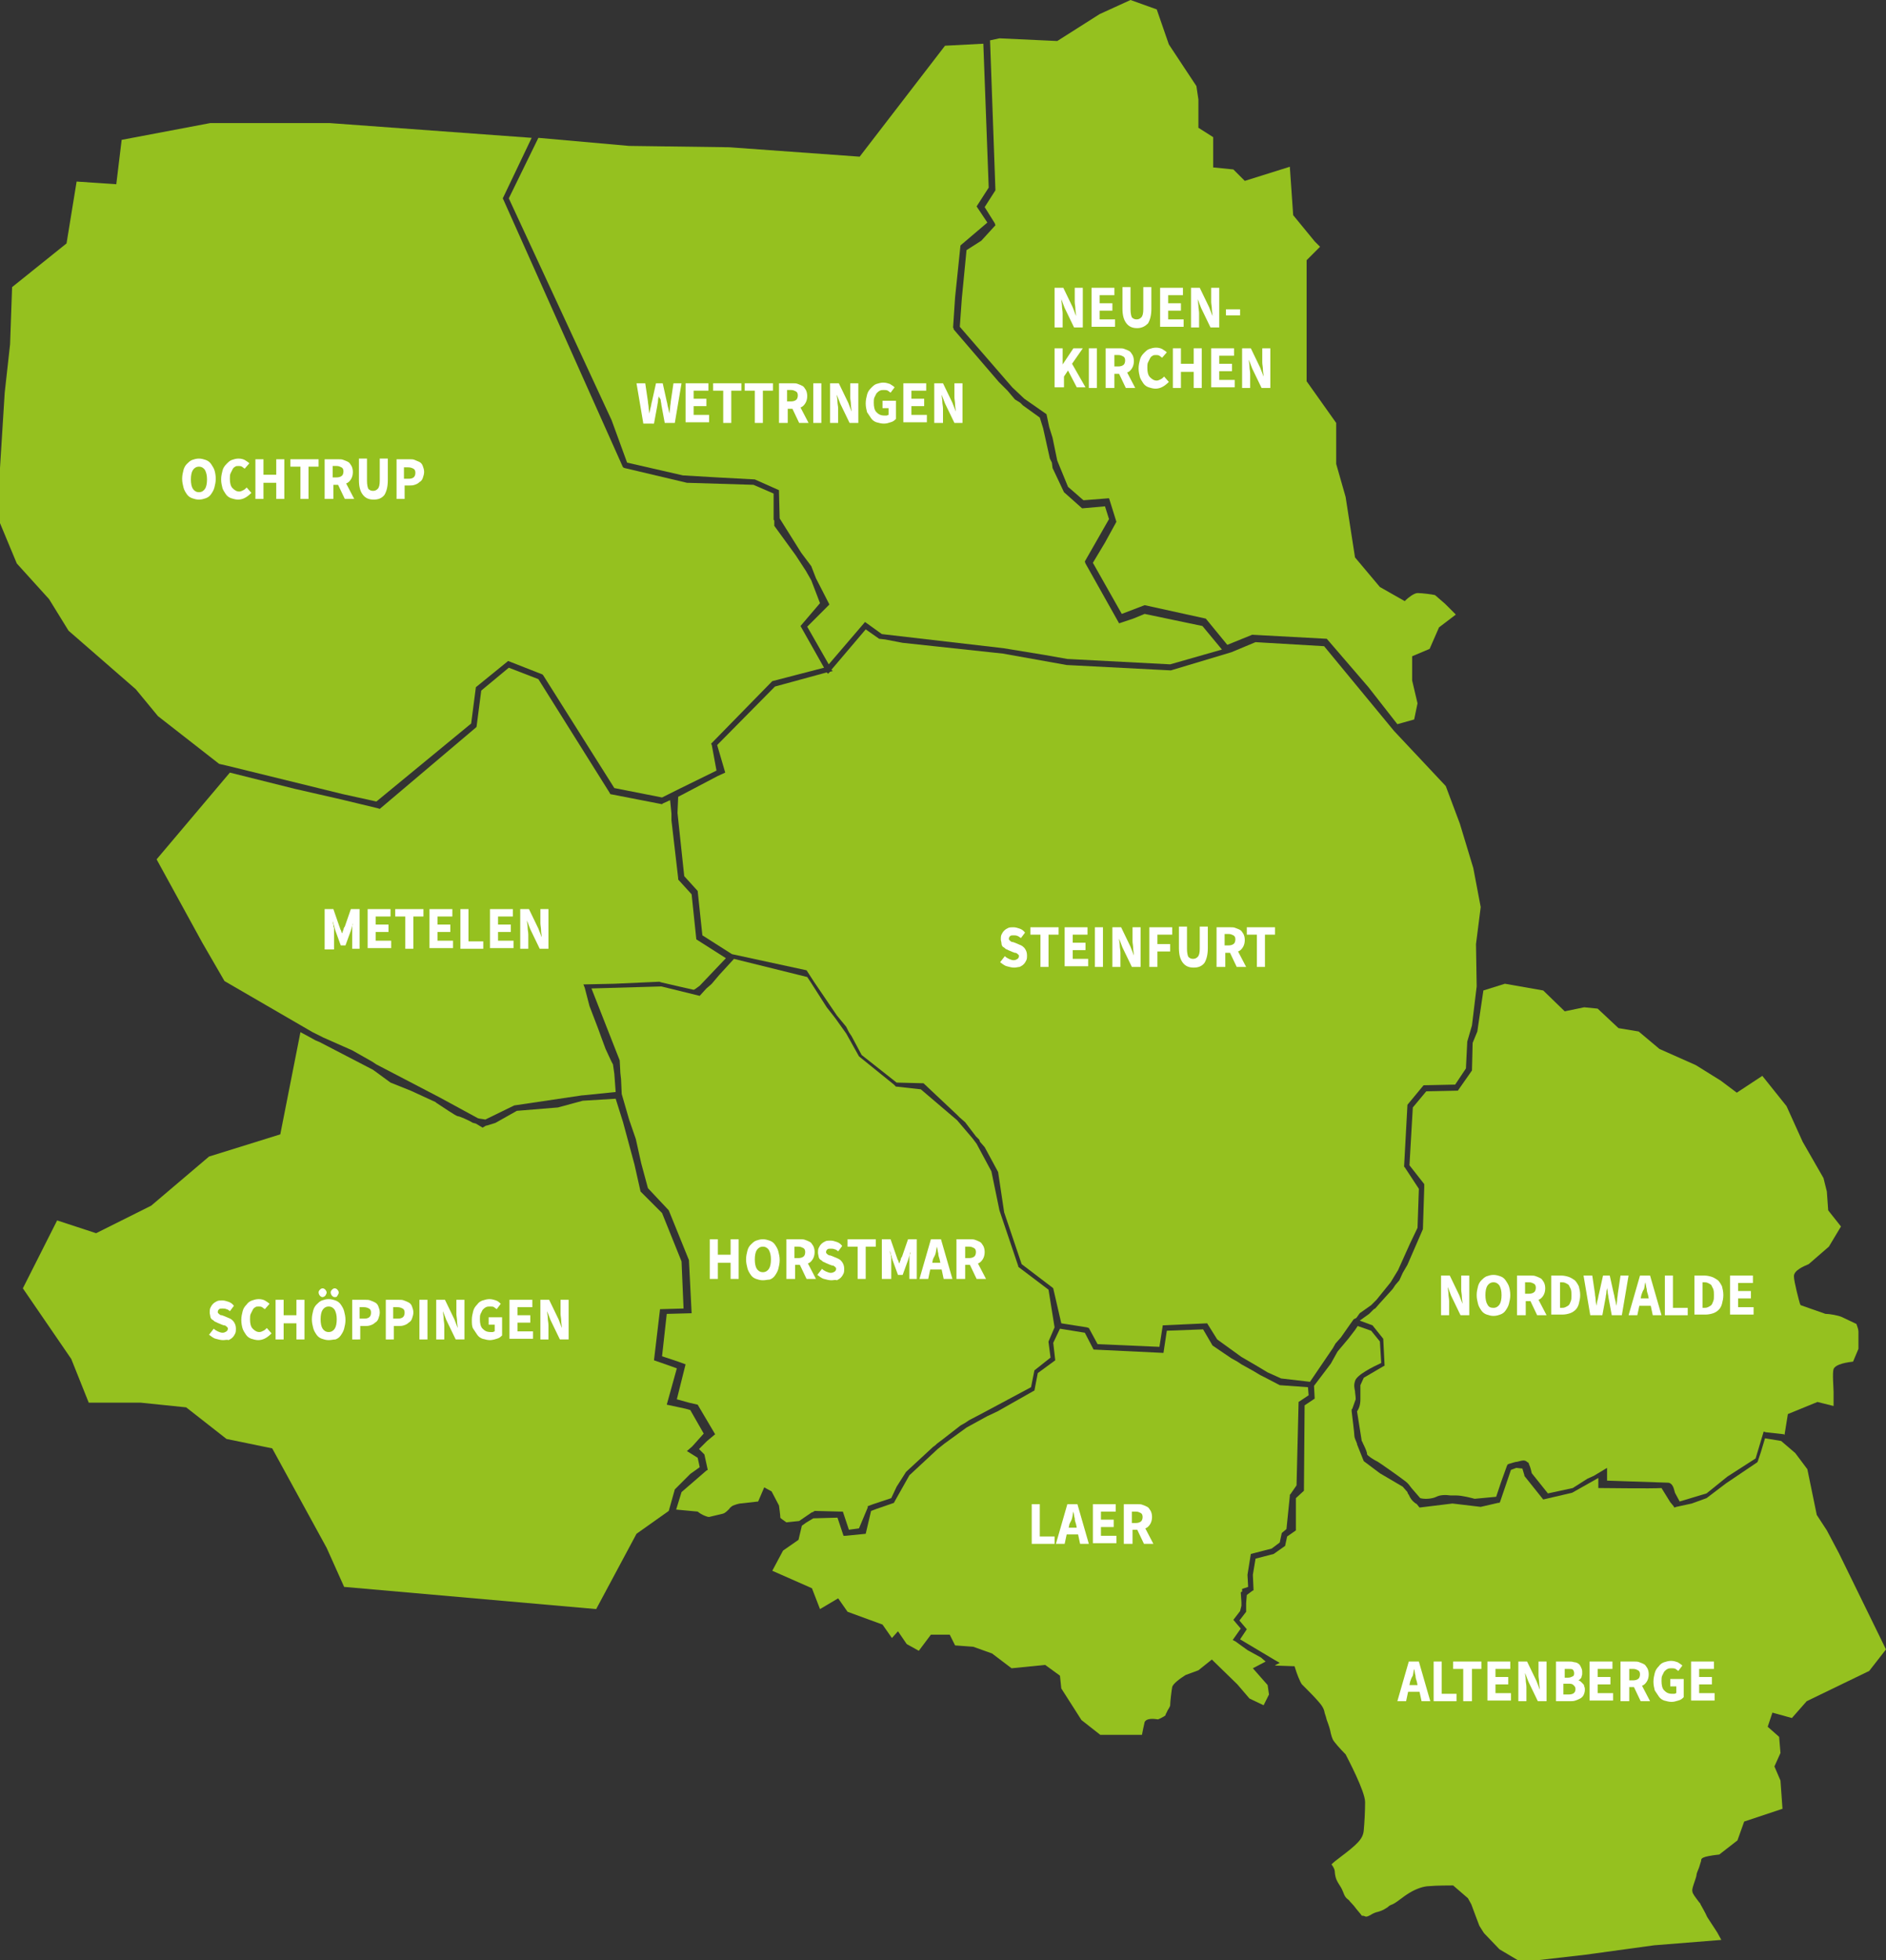 <?xml version="1.0" encoding="utf-8"?>
<!-- Generator: Adobe Illustrator 23.0.1, SVG Export Plug-In . SVG Version: 6.00 Build 0)  -->
<svg version="1.0" xmlns="http://www.w3.org/2000/svg" xmlns:xlink="http://www.w3.org/1999/xlink" x="0px" y="0px"
	 viewBox="0 0 280.6 291.5" style="enable-background:new 0 0 280.6 291.5;" xml:space="preserve">
<rect x="0" y="0" width="280.6" height="291.5" fill="#333333" stroke="none"/>
<style type="text/css">
	.st0{fill:#95C11F;}
	.st1{fill:#FFFFFF;}
</style>
<g id="Ebene_1">
	<g>
		<path class="st0" d="M278.1,248.5l2.5-3.2l-7-14.3l-1.8-3.4l-1.5-2.3l-1.4-6.8l-1.8-2.4l-2.1-1.8l-2.4-0.4l-0.6,2l-0.5,1.5l0,0
			l0,0l-0.1,0.1l-4.6,3.1l-2.9,2.2l-2.2,0.8l-2.3,0.5l-0.3,0.1l-0.1-0.2l-0.5-0.6l-1.3-2.1c-1.7,0.1-7.7,0-9,0l-0.4,0V221l0-1.2
			l-3.9,2.2l-4.3,1l-2.8-3.5l0-0.1l-0.3-1l-0.9-0.1l-0.8,0.3l-1.6,4.7l-0.1,0.2l-0.2,0l-2.6,0.6l-4.2-0.5l-4.9,0.6l-0.4-0.5
			c-0.1-0.1-0.2-0.1-0.3-0.2c-0.4-0.3-0.7-0.7-0.9-1.2c-0.1-0.1-0.2-0.3-0.2-0.4l-0.7-0.8l-3.4-2l-2.4-1.8l-1-2.5l0-0.1
			c-0.2-0.5-0.4-0.9-0.4-1.2c0-0.4-0.3-2.7-0.4-3.6l0-0.1l0,0l0-0.2l0.1-0.1l0.5-1.4c0-0.5-0.1-0.9-0.1-1.2c-0.1-0.5-0.2-0.9,0-1.5
			c0.2-0.9,2.6-2.1,3.9-2.7l-0.2-3.2l-1.3-1.6l-2-0.7l-0.4,0.6l-1,1.3L199,201l-1,1.8l-2.5,3.3l0.1,1.9l-1.5,1l-0.1,12.7l-1.2,1.1
			v4.8l-1.3,0.9l-0.3,1.4l-1.7,1.2l-2.7,0.7l-0.4,2.4l0.1,2.2l0,0l0,0.1l-0.2,0.1l-0.8,0.6l-0.1,1.2l0,1.3l-1,1.3l1.1,1.3l-1,1.5
			l5.2,3.1l0.7,0.4l-0.6,0.3l-0.1,0.1l2.9,0.1l0.1,0.3c0.2,0.7,0.7,2,1,2.4c0.2,0.2,0.4,0.4,0.7,0.7c0.5,0.5,1.2,1.2,1.8,1.9
			c0.7,0.8,0.8,1.2,0.9,1.7c0.1,0.3,0.2,0.6,0.3,1c0.3,0.8,0.5,1.4,0.6,2c0.1,0.4,0.2,0.7,0.3,0.9c0.2,0.4,1.2,1.5,1.8,2.1l0.1,0.1
			c0.3,0.6,2.9,5.5,2.9,7.1c0,1.5-0.1,3.1-0.2,4.2c-0.1,1.3-1,2.1-3.5,4c-0.4,0.3-1.2,0.9-1.3,1.1c0,0,0,0,0.1,0.1
			c0.1,0.2,0.4,0.5,0.4,1.1c0.1,0.9,0.3,1.2,0.6,1.7c0.2,0.3,0.4,0.6,0.6,1.1c0.3,0.8,0.4,0.9,0.9,1.3c0.2,0.3,0.6,0.6,1.1,1.3
			c0.4,0.5,0.7,0.8,0.8,1c0.1,0,0.3,0,0.5,0.1c0.2,0.1,0.4,0,0.8-0.2c0.3-0.2,0.7-0.4,1.2-0.5c0.7-0.2,1.1-0.5,1.4-0.7
			c0.2-0.2,0.4-0.3,0.7-0.4c0.4-0.2,0.8-0.5,1.2-0.8c0.4-0.3,0.8-0.6,1.3-0.9c1-0.6,2.1-1,3-1c0.9-0.1,3.2-0.1,3.3-0.1h0.2l2.2,1.9
			l0.5,0.9c0.3,0.8,1,2.7,1.2,3.2c0.3,0.5,0.7,1.1,0.7,1.1l2.3,2.4l3.2,1.9l9.6-1.1l10.2-1.4l10-0.8l-0.6-1.1l-1.5-2.3
			c-0.3-0.7-0.9-1.7-1-1.9c0-0.1-0.1-0.2-0.2-0.3c-0.6-0.8-1-1.3-1-1.6c-0.1-0.3,0.1-0.8,0.4-1.7c0.1-0.3,0.2-0.6,0.2-0.7
			c0-0.2,0.1-0.5,0.4-1.2c0.1-0.4,0.3-0.9,0.3-1c0-0.3,0-0.6,2.7-0.9l2.7-2.1l1-2.8l5.7-1.9l-0.3-4.2l-0.9-2.1l0.9-2l-0.2-2.4
			l-1.7-1.5l0.7-2.1l2.9,0.8l2.2-2.5L278.1,248.5z"/>
		<path class="st0" d="M99.5,224.7l0.9-3.2l0,0l0,0l0.1-0.1l2.2-2.2l1.4-1l-0.1-0.5l-0.2-0.9l-1.6-1l0.8-0.7l1.7-1.9l-2-3.5
			l-0.7-0.2l-2.8-0.6l1.5-5.4l-1.1-0.4l-2.3-0.8l0.9-7.6l3.5-0.1l-0.3-7l-2.9-7.2l-3.2-3.2l-0.9-4l-1.7-6.3l-1.1-3.5l-4.9,0.3l0,0
			l-3.7,1l-6.1,0.5l-1.6,0.9l-1.6,0.9l-1.3,0.4l-0.1,0c0,0,0,0,0,0l-0.5,0.3l-1-0.6c-0.3-0.1-0.5-0.1-0.6-0.2
			c-0.3-0.2-1.8-0.9-2.1-0.9c-0.4-0.1-2.1-1.3-3.2-2l-0.1-0.1l-3.7-1.7l-3-1.2l-2.6-1.9l-7.9-4.1l-0.7-0.3l-0.9-0.5l-1.3-0.7
			l-3,15.2L31.1,172l-8.6,7.3l-8.2,4.1l-5.8-1.9l-5.1,10.1l7.2,10.5l2.6,6.5h7.7l6.8,0.7l6,4.7l6.8,1.4l8.1,14.8l2.6,5.8l37.5,3.3
			l6-11.2L99.5,224.7z"/>
		<polygon class="st0" points="91,62.5 93.3,68.8 101.6,70.7 106.7,71 112.3,71.3 115.9,72.9 115.9,73.2 116,77.1 119.2,82.2 
			120.7,84.2 121.4,86 123.4,89.9 120.1,93.2 123.3,98.8 128.7,92.5 131.2,94.3 149.3,96.4 155.4,97.4 158.8,98 174.1,98.8 
			181.8,96.6 178.9,93.1 174.6,92.2 170.3,91.3 168.6,92 166.5,92.7 161.5,83.8 161.5,83.8 161.4,83.5 165,77.2 164.4,75.3 
			161,75.6 158.3,73.2 156.6,69.6 156.5,68.8 156.2,68.2 155.2,63.7 154.7,62.1 152.2,60.3 151.8,59.9 151,59.4 149.9,58.1 
			148.6,56.8 141.9,49 141.9,48.9 141.8,48.7 142.1,44.2 142.9,36.5 146.9,33.1 145.5,31 145.5,31 145.3,30.7 147.1,27.9 146.3,6.5 
			140.6,6.8 127.9,23.3 108.5,21.9 93.6,21.7 80.1,20.5 75.7,29.5 		"/>
		<path class="st0" d="M187.6,246.5l-2-1.1l-1.8-1.3l-0.4-0.2l0,0l0,0l1.2-1.7l-1.1-1.3l1-1.3l0.2-0.8l0-0.5l-0.1-1.5l0.2-0.1l0-0.4
			l0.9-0.3l-0.1-1.8l0.5-3.1l3.1-0.8l1.2-0.9l0.3-1.4l0,0l0,0l0.1-0.1l0.6-0.5l0.5-4.9v-0.2l0.1-0.1l0.9-1.3l0.3-12.2l0-0.2l1.5-1
			l-0.1-1.2l-4.2-0.3l-2.3-1.2l-0.6-0.3l-1-0.6l-1.8-1l-0.6-0.4l-0.9-0.5l-2.8-1.9l-1.4-2.4l-5.4,0.2l-0.5,3.3l-10.4-0.5l-1.3-2.5
			l-3.7-0.6l-1,2.1l0.3,2.6l-2.6,1.9l-0.5,2.6l-0.2,0.1l-5.3,3l-1.5,0.7l-3.1,1.7l-3.3,2.4l-1,0.8l-4.2,3.9l-2.2,3.9l-0.1,0.2
			l-2.6,0.9l-0.8,0.3l-0.8,3.4l-3,0.3l-0.3,0l0,0h0l-0.4-1.2l-0.5-1.5l-3.6,0.1l-1,0.6l-0.7,0.5l-0.5,2.1l-2.3,1.6l-1.6,3l5.9,2.6
			l1.2,3.1l2.7-1.6l1.4,2l5.2,1.9l1.4,2l0.9-1l1.3,1.9l1.8,1l1.8-2.4h2.8l0.8,1.6l2.7,0.2l2.8,1l2.9,2.2l5-0.5l2.2,1.6l0.2,1.9
			l3,4.7l2.8,2.2h6.2c0.1-0.5,0.3-1.5,0.4-1.9c0.3-0.6,1.3-0.5,2-0.4c0.5-0.2,1-0.5,1.1-0.6c0-0.2,0.2-0.4,0.3-0.7
			c0.1-0.2,0.4-0.6,0.4-0.8c0-0.5,0.2-2.2,0.3-2.7c0.1-0.5,1.2-1.3,2-1.8l1.9-0.7l2-1.6l3.8,3.7l1.8,2.1l2.1,1l0.8-1.6l-0.2-1.4
			l-2.2-2.5l1.9-1L187.6,246.5z"/>
		<path class="st0" d="M148,33.2L148,33.2l0.1,0.3l-2.1,2.3l-2.2,1.4l-0.7,7.2l-0.3,4.2l7.8,9l1.8,1.7l3.3,2.3l0.4,1.9l0.5,1.6
			l0.7,3.4l1.6,3.9l2.3,2l3.8-0.3l0.1,0.3l0,0l1,3.2l-1.7,3.1l-1.8,3l4.3,7.6l3.4-1.3l9.1,2l3.2,3.9l3.7-1.5l11.1,0.6l6.2,7.2
			l4.3,5.5l2.5-0.7l0.5-2.4l-0.8-3.4l0-3.6l2.6-1.1l1.4-3.2l2.5-1.9l-1.6-1.6l-1.5-1.3c-0.4-0.1-1.9-0.3-2.6-0.3
			c-0.5,0-1.4,0.7-1.7,1l-0.2,0.2l-3.7-2.1l-3.7-4.4l-1.4-9l-1.4-4.9v-6.1l-4.4-6.2V38.7l2-2l-0.8-0.8l-3.2-3.9l-0.5-7.2l-6.7,2.1
			l-1.7-1.7l-3-0.3v-4.5l-2.2-1.4v-4.2l-0.3-2l-4.1-6.2l-1.8-5.2L168.2,0l-4.6,2.1l-6.3,4l-8.6-0.4l-1.4,0.3l0.8,22.3l-1.6,2.5
			L148,33.2z"/>
		<path class="st0" d="M219.9,152.7L219.9,152.7l-0.1,0.7l-0.7,1.7l-0.1,4.1l-2.1,3l-4.7,0.1l-2,2.4l-0.5,8.6l2.2,2.8l0,0.5l0,0
			l-0.2,6.2l-2.3,5.3l-0.7,1.2l-0.5,1.1l-0.6,0.7l-0.4,0.6l-1.9,2.1l-0.7,0.8l-0.2,0.1l-0.7,0.7l-1.4,1l1.9,0.7l1.6,2l0.2,4
			l-0.2,0.1l-2.9,1.7l-0.5,1.1l0,1.6c0,0.1,0,0.3,0,0.5c0,1-0.3,1.5-0.5,1.8l0.7,4.4c0.1,0.1,0.1,0.2,0.2,0.4
			c0.4,0.8,0.6,1.3,0.6,1.6c0.1,0.2,0.8,0.7,1.6,1.1c0.2,0.1,3.2,2.2,4.1,2.9c0.4,0.3,0.6,0.6,0.9,1l1.3,1.5
			c0.7,0.2,1.8,0.1,2.4-0.2c0.6-0.3,1.4-0.3,2.1-0.2c0.3,0,0.5,0,0.8,0c1,0,2.4,0.4,2.8,0.5l3.2-0.3l0.7-2.1l0.9-2.5l0.1-0.2
			l0.2-0.1c0.1,0,0.6-0.2,1.1-0.3l0.1,0l0,0c0.4-0.1,0.7-0.2,1-0.2c0.2,0,0.4,0.1,0.6,0.3l0.1,0l0.1,0.3c0.2,0.4,0.3,0.9,0.4,1.3
			l2.4,3l3.7-0.8l2.2-1.4l0.9-0.4l2-1.2l0,0.3v1.6l8.9,0.3c0.2,0,0.3,0,0.5,0.1c0.5,0.3,0.6,1.1,0.7,1.4l0.7,1.3l4-1.2l3.1-2.5
			l4.2-2.7l1.2-4l0.3,0.1l2.7,0.3l0.1,0.1l0.5-3.1l4.4-1.8l2.4,0.6V207c0-0.6-0.2-2.8,0-3.4c0.2-0.5,1.1-0.9,2.9-1.1l0.8-1.9v-2.6
			c0-0.3-0.2-0.8-0.3-1.1l-2.1-1c-0.6-0.3-2-0.5-2.4-0.5l-0.1,0l-3.7-1.3l-0.1-0.2c-0.1-0.3-0.9-3.3-0.9-4.1c0-0.9,1.5-1.5,2.2-1.8
			l3-2.6l1.8-3l-1.9-2.4l-0.2-2.8l-0.5-2l-3.1-5.4l-2.4-5.3l-3.6-4.5l-3.8,2.5l-2.4-1.8l-3.7-2.3l-5.4-2.4l-3.1-2.6l-3-0.5l-3.1-2.9
			l-2-0.2l-2.9,0.6l-3.2-3.1l-5.7-1l-3.2,1L219.9,152.7z"/>
		<polygon class="st0" points="31.3,18.3 18.1,20.8 17.3,27.4 11.4,27 9.9,36.2 1.8,42.7 1.5,51.2 0.7,58.4 0,69.6 0,77.8 2.5,83.8 
			7.3,89.1 10.2,93.8 20.2,102.5 23.5,106.5 32.6,113.6 33.9,113.9 51,118.1 56,119.2 70.1,107.6 70.8,102.2 75.6,98.3 80.7,100.3 
			80.8,100.4 91.4,117.2 98.5,118.6 100.9,117.4 100.9,117.4 106.4,114.7 106.6,114.6 105.9,110.8 105.8,110.6 114.9,101.3 
			122.6,99.3 119.1,93.1 122,89.7 120.7,86.3 119.9,84.9 118.4,82.6 115.2,78.2 115.2,77.4 115.1,77.3 115.1,73.4 112.1,72.1 
			102.2,71.8 92.9,69.6 92.7,69.5 92.6,69.3 74.9,29.7 74.8,29.5 74.9,29.3 79.1,20.5 49,18.3 		"/>
		<path class="st0" d="M105.5,225.6c0.4-0.1,1.3-0.3,2.1-0.5c0.3-0.1,0.6-0.4,0.9-0.7c0.1-0.2,0.3-0.3,0.4-0.4
			c0.3-0.2,1.1-0.4,1.2-0.4l2.7-0.3l0.9-2.1l1.1,0.6l1.1,2.1c0,0.1,0.2,1.4,0.2,1.8c0,0.1,0.5,0.4,0.9,0.7l1.9-0.2l1.9-1.3l0.1,0
			l0.3-0.2l3.9,0.1l0.3,0l0.5,1.5l0.4,1.2l1.5-0.2l1.3-3.1l0-0.2l0,0l0,0l0.8-0.3l2.7-0.9l0.8-1.7l1.4-2.2l0,0l4-3.7l0.4-0.3
			l0.2-0.2l0.8-0.6l2.7-2.1l0.7-0.4l0.6-0.4l2.1-1.1l7.1-3.8l0.5-2.5l2.4-1.9l-0.3-2.3l0-0.1l0.9-2.1l-0.9-5.6l-4.5-3.4l0-0.1
			l-2.6-7.7l-0.1-0.3l-0.1-0.3l-1.2-5.8l-2.2-4.1l-0.6-0.8l-2.3-2.7l-5.4-4.6l-3.6-0.4l-0.1,0l0,0l0,0l-0.3-0.3l-5.2-4.2l-1.9-3.4
			l-1.5-2.1l-0.3-0.4l-1.1-1.4l-2.3-3.6l-0.6-0.9l-10.9-2.7l-2.2,2.4l-1.1,1.3c-0.3,0.3-0.6,0.5-0.8,0.7l-1,1.1l-5.7-1.4L88,147
			l4.2,10.7l0.1,1.9l0.1,0.9l0.1,2.2l1.1,3.8l1,2.9l0.8,3.6l1,3.7l3.1,3.3l3,7.4l0.4,7.9l-3.7,0.1l-0.7,6.3l2.4,0.8l1.1,0.4v0l0,0
			l-0.1,0.4l-1.2,4.8l1.8,0.5l1.3,0.3l2.6,4.4l-1.2,1l-1.2,1.2l0,0l0.7,0.7l0.1,0.1l0.5,2.3l-0.2,0.1l-3.7,3.2l-0.8,2.6l3.2,0.3
			C104.4,225.3,105.2,225.6,105.5,225.6z"/>
		<polygon class="st0" points="217.2,122.5 215.1,116.9 207.4,108.7 197,96.1 186.8,95.5 183.2,97 183.2,97 174.2,99.7 174.2,99.7 
			158.7,98.9 149.2,97.2 149.2,97.2 134.3,95.6 131.7,95.1 130.8,95 130.8,95 130.8,95 128.8,93.6 123.7,99.6 123.9,99.8 
			123.5,99.9 123.5,99.9 123.2,100.2 123,100 115.3,102.1 106.7,110.8 107.9,114.9 106.8,115.4 100.9,118.5 100.8,120.9 
			101.8,130.3 103.8,132.5 104.5,139.1 108.9,141.9 120,144.3 121.1,146 124.5,151 125.9,152.7 126.3,153.5 126.7,154.1 
			128.2,156.9 133.4,161 137.4,161.1 142.4,165.8 142.8,166.2 143.6,166.9 145.2,169 145.7,169.5 145.8,169.8 146.5,170.6 
			148.5,174.3 149.4,180.3 152,188 156.6,191.5 156.7,191.6 157.9,196.8 161.7,197.4 162,197.5 163.3,199.9 172.5,200.3 173,197.1 
			179.6,196.8 179.6,196.8 179.6,196.8 181.1,199.2 184.7,201.8 187.1,203.2 188.6,204.1 190.6,205 194.9,205.5 198.3,200.5 
			198.7,199.8 199.5,198.9 200.9,196.9 201.4,196.2 201.8,196 202.3,195.3 204,194.1 204.8,193.3 206.9,190.7 208,188.9 
			209.8,184.9 210.9,182.6 211.1,176.8 209,173.6 208.9,173.5 209.4,164.3 211.8,161.4 216.5,161.3 218.1,158.9 218.3,154.9 
			219,152.5 219.7,146.7 219.6,140.4 220.3,134.9 219.2,129.1 		"/>
		<path class="st0" d="M98.1,146l0.3,0.1c1.2,0.3,4.4,1,4.8,1.1c0.1,0,0.5-0.3,0.9-0.6l3.9-4.1l-4.4-2.8l-0.7-6.7l-2-2.2l0-0.2
			l-1-8.6l0-1l-0.2-2l-1.1,0.5l-0.1,0.1l-7.7-1.5l-0.1-0.2l-10.6-16.9l-4.4-1.7l-4.1,3.4l-0.7,5.4l0,0l0,0l-0.1,0.1l0,0l-14.3,12.1
			l-0.3-0.1l-5.4-1.3l-7-1.6l-9.6-2.4l-10.9,12.9l6.8,12.4l3.3,5.7l13.1,7.6l1.6,0.8l4.3,1.9l3,1.7l0.6,0.4l9.4,4.9l5.7,3.1
			c0.3,0.1,0.7,0.1,1.1,0.2l4.3-2.1l10.1-1.5l0.1,0l4.9-0.5l-0.2-2.7l-0.2-1.4c-0.2-0.3-0.9-1.9-1.1-2.3c-0.2-0.5-1.1-3-1.1-3
			l-1.3-3.4l-0.7-2.7l-0.2-0.5l0.1,0l0,0l4.5-0.1L98.1,146z"/>
	</g>
</g>
<g id="Pics">
</g>
<g id="Orte">
	<g>
		<path class="st1" d="M29.6,74.3c-0.4,0-0.7-0.1-1-0.2s-0.6-0.3-0.8-0.6s-0.4-0.6-0.5-1s-0.2-0.8-0.2-1.3s0.1-0.9,0.2-1.3
			c0.1-0.4,0.3-0.7,0.5-0.9s0.5-0.5,0.8-0.6c0.3-0.1,0.6-0.2,1-0.2c0.4,0,0.7,0.1,1,0.2c0.3,0.1,0.6,0.3,0.8,0.6
			c0.2,0.3,0.4,0.6,0.5,0.9s0.2,0.8,0.2,1.3c0,0.5-0.1,0.9-0.2,1.3s-0.3,0.7-0.5,1s-0.5,0.5-0.8,0.6S30,74.3,29.6,74.3z M29.6,73.2
			c0.4,0,0.7-0.2,0.9-0.5c0.2-0.3,0.3-0.8,0.3-1.4c0-0.6-0.1-1-0.3-1.4c-0.2-0.3-0.5-0.5-0.9-0.5c-0.4,0-0.7,0.2-0.9,0.5
			c-0.2,0.3-0.3,0.8-0.3,1.4c0,0.6,0.1,1.1,0.3,1.4C28.9,73,29.2,73.2,29.6,73.2z"/>
		<path class="st1" d="M35.4,74.3c-0.3,0-0.7-0.1-1-0.2c-0.3-0.1-0.6-0.3-0.8-0.6c-0.2-0.3-0.4-0.6-0.5-0.9
			c-0.1-0.4-0.2-0.8-0.2-1.3c0-0.5,0.1-0.9,0.2-1.3c0.1-0.4,0.3-0.7,0.6-1s0.5-0.5,0.8-0.6c0.3-0.1,0.6-0.2,1-0.2
			c0.4,0,0.7,0.1,0.9,0.2c0.3,0.2,0.5,0.3,0.7,0.5l-0.7,0.8c-0.1-0.1-0.3-0.2-0.4-0.3c-0.2-0.1-0.3-0.1-0.5-0.1
			c-0.2,0-0.4,0-0.5,0.1c-0.2,0.1-0.3,0.2-0.4,0.4s-0.2,0.4-0.3,0.6c-0.1,0.2-0.1,0.5-0.1,0.8c0,0.6,0.1,1.1,0.4,1.4s0.6,0.5,1,0.5
			c0.2,0,0.4-0.1,0.6-0.2s0.3-0.2,0.5-0.4l0.7,0.8C36.7,74,36.1,74.3,35.4,74.3z"/>
		<path class="st1" d="M38,74.2v-5.9h1.2v2.3h1.9v-2.3h1.2v5.9h-1.2v-2.4h-1.9v2.4H38z"/>
		<path class="st1" d="M44.7,74.2v-4.8h-1.5v-1.1h4.2v1.1h-1.5v4.8H44.7z"/>
		<path class="st1" d="M48.3,74.2v-5.9h2c0.3,0,0.6,0,0.8,0.1c0.3,0.1,0.5,0.2,0.7,0.3c0.2,0.1,0.3,0.3,0.5,0.6
			c0.1,0.2,0.2,0.5,0.2,0.9c0,0.4-0.1,0.8-0.3,1.1c-0.2,0.3-0.4,0.5-0.7,0.6l1.2,2.3h-1.4l-1-2.1h-0.7v2.1H48.3z M49.5,71h0.6
			c0.3,0,0.6-0.1,0.7-0.2c0.2-0.1,0.3-0.4,0.3-0.7s-0.1-0.5-0.3-0.6c-0.2-0.1-0.4-0.2-0.7-0.2h-0.6V71z"/>
		<path class="st1" d="M55.6,74.3c-0.7,0-1.2-0.2-1.6-0.7c-0.4-0.5-0.6-1.2-0.6-2.2v-3.2h1.2v3.3c0,0.6,0.1,1,0.2,1.2
			c0.2,0.2,0.4,0.3,0.7,0.3c0.3,0,0.5-0.1,0.7-0.3c0.2-0.2,0.3-0.6,0.3-1.2v-3.3h1.2v3.2c0,1-0.2,1.7-0.5,2.2
			C56.8,74.1,56.3,74.3,55.6,74.3z"/>
		<path class="st1" d="M59,74.2v-5.9h1.9c0.3,0,0.6,0,0.8,0.1s0.5,0.2,0.7,0.3c0.2,0.1,0.4,0.3,0.5,0.6s0.2,0.5,0.2,0.9
			c0,0.3-0.1,0.6-0.2,0.9s-0.3,0.5-0.5,0.6c-0.2,0.2-0.4,0.3-0.7,0.4s-0.5,0.1-0.8,0.1h-0.7v2H59z M60.2,71.2h0.6c0.7,0,1-0.3,1-0.9
			c0-0.3-0.1-0.5-0.3-0.6c-0.2-0.1-0.4-0.2-0.8-0.2h-0.6V71.2z"/>
	</g>
	<g>
		<path class="st1" d="M95.7,62.9l-1-5.9h1.3l0.4,2.7c0,0.3,0.1,0.6,0.1,0.9c0,0.3,0.1,0.6,0.1,0.9h0c0.1-0.3,0.1-0.6,0.2-0.9
			c0.1-0.3,0.1-0.6,0.2-0.9l0.6-2.7h1l0.6,2.7c0.1,0.3,0.1,0.6,0.2,0.9c0.1,0.3,0.1,0.6,0.2,0.9h0c0-0.3,0.1-0.6,0.1-0.9
			c0-0.3,0.1-0.6,0.1-0.9l0.4-2.7h1.2l-1,5.9h-1.5l-0.5-2.7c0-0.2-0.1-0.5-0.1-0.7S98,59.1,98,58.9h0c0,0.2-0.1,0.4-0.1,0.7
			s-0.1,0.5-0.1,0.7l-0.5,2.7H95.7z"/>
		<path class="st1" d="M102,62.9V57h3.4v1.1h-2.2v1.2h1.9v1.1h-1.9v1.3h2.3v1.1H102z"/>
		<path class="st1" d="M107.6,62.9v-4.8h-1.5V57h4.2v1.1h-1.5v4.8H107.6z"/>
		<path class="st1" d="M112.3,62.9v-4.8h-1.5V57h4.2v1.1h-1.5v4.8H112.3z"/>
		<path class="st1" d="M115.9,62.9V57h2c0.3,0,0.6,0,0.8,0.1c0.3,0.1,0.5,0.2,0.7,0.3c0.2,0.1,0.3,0.3,0.5,0.6
			c0.1,0.2,0.2,0.5,0.2,0.9c0,0.4-0.1,0.8-0.3,1.1c-0.2,0.3-0.4,0.5-0.7,0.6l1.2,2.3h-1.4l-1-2.1h-0.7v2.1H115.9z M117.1,59.7h0.6
			c0.3,0,0.6-0.1,0.7-0.2c0.2-0.1,0.3-0.4,0.3-0.7s-0.1-0.5-0.3-0.6c-0.2-0.1-0.4-0.2-0.7-0.2h-0.6V59.7z"/>
		<path class="st1" d="M121,62.9V57h1.2v5.9H121z"/>
		<path class="st1" d="M123.5,62.9V57h1.3l1.4,2.9l0.5,1.3h0c0-0.3-0.1-0.7-0.1-1c0-0.4-0.1-0.8-0.1-1.1V57h1.2v5.9h-1.3l-1.4-2.9
			l-0.5-1.3h0c0,0.3,0.1,0.7,0.1,1c0,0.4,0.1,0.7,0.1,1.1v2.1H123.5z"/>
		<path class="st1" d="M131.5,63c-0.4,0-0.7-0.1-1.1-0.2c-0.3-0.1-0.6-0.3-0.8-0.6c-0.2-0.3-0.4-0.6-0.6-0.9
			c-0.1-0.4-0.2-0.8-0.2-1.3c0-0.5,0.1-0.9,0.2-1.3c0.1-0.4,0.3-0.7,0.6-1s0.5-0.5,0.8-0.6c0.3-0.1,0.7-0.2,1-0.2
			c0.4,0,0.7,0.1,1,0.2c0.3,0.2,0.5,0.3,0.7,0.5l-0.6,0.8c-0.1-0.1-0.3-0.2-0.4-0.3c-0.2-0.1-0.4-0.1-0.6-0.1c-0.2,0-0.4,0-0.6,0.1
			c-0.2,0.1-0.3,0.2-0.5,0.4c-0.1,0.2-0.2,0.4-0.3,0.6c-0.1,0.2-0.1,0.5-0.1,0.8c0,0.6,0.1,1.1,0.4,1.4s0.6,0.5,1.2,0.5
			c0.1,0,0.2,0,0.3,0c0.1,0,0.2-0.1,0.3-0.1v-1h-0.9v-1.1h2v2.7c-0.2,0.2-0.4,0.4-0.8,0.5C132.2,62.9,131.9,63,131.5,63z"/>
		<path class="st1" d="M134.4,62.9V57h3.4v1.1h-2.2v1.2h1.9v1.1h-1.9v1.3h2.3v1.1H134.4z"/>
		<path class="st1" d="M139,62.9V57h1.3l1.4,2.9l0.5,1.3h0c0-0.3-0.1-0.7-0.1-1c0-0.4-0.1-0.8-0.1-1.1V57h1.2v5.9H142l-1.4-2.9
			l-0.5-1.3h0c0,0.3,0.1,0.7,0.1,1c0,0.4,0.1,0.7,0.1,1.1v2.1H139z"/>
	</g>
	<g>
		<path class="st1" d="M48.3,141.1v-5.9h1.3l0.9,2.6c0.1,0.2,0.1,0.4,0.2,0.5c0.1,0.2,0.1,0.4,0.2,0.5h0c0.1-0.2,0.1-0.4,0.2-0.5
			c0-0.2,0.1-0.4,0.2-0.5l0.9-2.6h1.3v5.9h-1.1V139c0-0.1,0-0.3,0-0.5s0-0.3,0-0.5s0-0.4,0.1-0.5c0-0.2,0-0.3,0.1-0.5h0l-0.4,1.4
			l-0.8,2.2h-0.7l-0.8-2.2l-0.4-1.4h0c0,0.1,0,0.3,0.1,0.5c0,0.2,0,0.3,0.1,0.5c0,0.2,0,0.4,0,0.5s0,0.3,0,0.5v2.2H48.3z"/>
		<path class="st1" d="M54.7,141.1v-5.9h3.4v1.1h-2.2v1.2h1.9v1.1h-1.9v1.3h2.3v1.1H54.7z"/>
		<path class="st1" d="M60.3,141.1v-4.8h-1.5v-1.1h4.2v1.1h-1.5v4.8H60.3z"/>
		<path class="st1" d="M63.9,141.1v-5.9h3.4v1.1h-2.2v1.2H67v1.1h-1.9v1.3h2.3v1.1H63.9z"/>
		<path class="st1" d="M68.5,141.1v-5.9h1.2v4.8h2.2v1.1H68.5z"/>
		<path class="st1" d="M72.9,141.1v-5.9h3.4v1.1h-2.2v1.2h1.9v1.1h-1.9v1.3h2.3v1.1H72.9z"/>
		<path class="st1" d="M77.4,141.1v-5.9h1.3l1.4,2.9l0.5,1.3h0c0-0.3-0.1-0.7-0.1-1c0-0.4-0.1-0.8-0.1-1.1v-2.1h1.2v5.9h-1.3
			l-1.4-2.9l-0.5-1.3h0c0,0.3,0.1,0.7,0.1,1c0,0.4,0.1,0.7,0.1,1.1v2.1H77.4z"/>
	</g>
	<g>
		<path class="st1" d="M33.2,199.3c-0.4,0-0.7-0.1-1.1-0.2c-0.4-0.1-0.7-0.4-1-0.6l0.7-0.9c0.2,0.2,0.4,0.3,0.6,0.4s0.5,0.2,0.7,0.2
			c0.3,0,0.4-0.1,0.6-0.2c0.1-0.1,0.2-0.2,0.2-0.4c0-0.1,0-0.2-0.1-0.2c0-0.1-0.1-0.1-0.2-0.2s-0.2-0.1-0.3-0.1
			c-0.1,0-0.2-0.1-0.3-0.1l-0.7-0.3c-0.1-0.1-0.3-0.1-0.4-0.2c-0.1-0.1-0.2-0.2-0.4-0.3c-0.1-0.1-0.2-0.3-0.2-0.4s-0.1-0.4-0.1-0.6
			c0-0.2,0-0.5,0.1-0.7c0.1-0.2,0.2-0.4,0.4-0.6s0.4-0.3,0.6-0.4c0.2-0.1,0.5-0.1,0.8-0.1c0.3,0,0.6,0.1,0.9,0.2s0.6,0.3,0.8,0.6
			l-0.6,0.8c-0.2-0.2-0.4-0.3-0.5-0.3c-0.2-0.1-0.4-0.1-0.6-0.1c-0.2,0-0.4,0-0.5,0.1c-0.1,0.1-0.2,0.2-0.2,0.4c0,0.1,0,0.2,0.1,0.2
			c0,0.1,0.1,0.1,0.2,0.2c0.1,0.1,0.2,0.1,0.3,0.1c0.1,0,0.2,0.1,0.3,0.1l0.7,0.3c0.3,0.1,0.6,0.3,0.8,0.6c0.2,0.3,0.3,0.6,0.3,1
			c0,0.2,0,0.5-0.1,0.7c-0.1,0.2-0.2,0.4-0.4,0.6s-0.4,0.3-0.6,0.4C33.8,199.2,33.5,199.3,33.2,199.3z"/>
		<path class="st1" d="M38.4,199.3c-0.3,0-0.7-0.1-1-0.2c-0.3-0.1-0.6-0.3-0.8-0.6c-0.2-0.3-0.4-0.6-0.5-0.9s-0.2-0.8-0.2-1.3
			c0-0.5,0.1-0.9,0.2-1.3c0.1-0.4,0.3-0.7,0.6-1c0.2-0.3,0.5-0.5,0.8-0.6c0.3-0.1,0.6-0.2,1-0.2c0.4,0,0.7,0.1,0.9,0.2
			c0.3,0.2,0.5,0.3,0.7,0.5l-0.7,0.8c-0.1-0.1-0.3-0.2-0.4-0.3c-0.2-0.1-0.3-0.1-0.5-0.1c-0.2,0-0.4,0-0.5,0.1
			c-0.2,0.1-0.3,0.2-0.4,0.4s-0.2,0.4-0.3,0.6s-0.1,0.5-0.1,0.8c0,0.6,0.1,1.1,0.4,1.4s0.6,0.5,1,0.5c0.2,0,0.4-0.1,0.6-0.2
			c0.2-0.1,0.3-0.2,0.5-0.4l0.7,0.8C39.7,199,39.1,199.3,38.4,199.3z"/>
		<path class="st1" d="M41,199.2v-5.9h1.2v2.3h1.9v-2.3h1.2v5.9h-1.2v-2.4h-1.9v2.4H41z"/>
		<path class="st1" d="M48.9,199.3c-0.4,0-0.7-0.1-1-0.2c-0.3-0.1-0.6-0.3-0.8-0.6c-0.2-0.3-0.4-0.6-0.5-1s-0.2-0.8-0.2-1.3
			c0-0.5,0.1-0.9,0.2-1.3c0.1-0.4,0.3-0.7,0.5-0.9s0.5-0.5,0.8-0.6c0.3-0.1,0.6-0.2,1-0.2c0.4,0,0.7,0.1,1,0.2
			c0.3,0.1,0.6,0.3,0.8,0.6c0.2,0.3,0.4,0.6,0.5,1s0.2,0.8,0.2,1.3c0,0.5-0.1,0.9-0.2,1.3s-0.3,0.7-0.5,1c-0.2,0.3-0.5,0.5-0.8,0.6
			C49.6,199.2,49.3,199.3,48.9,199.3z M48,192.9c-0.2,0-0.3-0.1-0.4-0.2s-0.2-0.3-0.2-0.5c0-0.2,0.1-0.3,0.2-0.4s0.2-0.2,0.4-0.2
			c0.2,0,0.3,0.1,0.4,0.2c0.1,0.1,0.2,0.3,0.2,0.4c0,0.2-0.1,0.3-0.2,0.5C48.3,192.8,48.1,192.9,48,192.9z M48.9,198.1
			c0.4,0,0.7-0.2,0.9-0.5c0.2-0.3,0.3-0.8,0.3-1.4c0-0.6-0.1-1-0.3-1.4c-0.2-0.3-0.5-0.5-0.9-0.5c-0.4,0-0.7,0.2-0.9,0.5
			c-0.2,0.3-0.3,0.8-0.3,1.4c0,0.6,0.1,1.1,0.3,1.4C48.2,197.9,48.5,198.1,48.9,198.1z M49.8,192.9c-0.2,0-0.3-0.1-0.4-0.2
			c-0.1-0.1-0.2-0.3-0.2-0.5c0-0.2,0.1-0.3,0.2-0.4c0.1-0.1,0.2-0.2,0.4-0.2s0.3,0.1,0.4,0.2s0.2,0.3,0.2,0.4c0,0.2-0.1,0.3-0.2,0.5
			S50,192.9,49.8,192.9z"/>
		<path class="st1" d="M52.4,199.2v-5.9h1.9c0.3,0,0.6,0,0.8,0.1c0.3,0.1,0.5,0.2,0.7,0.3c0.2,0.1,0.4,0.3,0.5,0.6s0.2,0.5,0.2,0.9
			c0,0.3-0.1,0.6-0.2,0.9s-0.3,0.5-0.5,0.6c-0.2,0.2-0.4,0.3-0.7,0.4s-0.5,0.1-0.8,0.1h-0.7v2H52.4z M53.6,196.1h0.6
			c0.7,0,1-0.3,1-0.9c0-0.3-0.1-0.5-0.3-0.6c-0.2-0.1-0.4-0.2-0.8-0.2h-0.6V196.1z"/>
		<path class="st1" d="M57.4,199.2v-5.9h1.9c0.3,0,0.6,0,0.8,0.1c0.3,0.1,0.5,0.2,0.7,0.3c0.2,0.1,0.4,0.3,0.5,0.6s0.2,0.5,0.2,0.9
			c0,0.3-0.1,0.6-0.2,0.9s-0.3,0.5-0.5,0.6c-0.2,0.2-0.4,0.3-0.7,0.4s-0.5,0.1-0.8,0.1h-0.7v2H57.4z M58.6,196.1h0.6
			c0.7,0,1-0.3,1-0.9c0-0.3-0.1-0.5-0.3-0.6c-0.2-0.1-0.4-0.2-0.8-0.2h-0.6V196.1z"/>
		<path class="st1" d="M62.4,199.2v-5.9h1.2v5.9H62.4z"/>
		<path class="st1" d="M64.9,199.2v-5.9h1.3l1.4,2.9l0.5,1.3h0c0-0.3-0.1-0.7-0.1-1c0-0.4-0.1-0.8-0.1-1.1v-2.1h1.2v5.9h-1.3
			l-1.4-2.9l-0.5-1.3h0c0,0.3,0.1,0.7,0.1,1c0,0.4,0.1,0.7,0.1,1.1v2.1H64.9z"/>
		<path class="st1" d="M72.9,199.3c-0.4,0-0.7-0.1-1.1-0.2c-0.3-0.1-0.6-0.3-0.8-0.6c-0.2-0.3-0.4-0.6-0.6-0.9s-0.2-0.8-0.2-1.3
			c0-0.5,0.1-0.9,0.2-1.3c0.1-0.4,0.3-0.7,0.6-1c0.2-0.3,0.5-0.5,0.8-0.6c0.3-0.1,0.7-0.2,1-0.2c0.4,0,0.7,0.1,1,0.2
			s0.5,0.3,0.7,0.5l-0.6,0.8c-0.1-0.1-0.3-0.2-0.4-0.3s-0.4-0.1-0.6-0.1c-0.2,0-0.4,0-0.6,0.1c-0.2,0.1-0.3,0.2-0.5,0.4
			c-0.1,0.2-0.2,0.4-0.3,0.6s-0.1,0.5-0.1,0.8c0,0.6,0.1,1.1,0.4,1.4s0.6,0.5,1.2,0.5c0.1,0,0.2,0,0.3,0s0.2-0.1,0.3-0.1v-1h-0.9
			v-1.1h2v2.7c-0.2,0.2-0.4,0.4-0.8,0.5C73.6,199.2,73.2,199.3,72.9,199.3z"/>
		<path class="st1" d="M75.8,199.2v-5.9h3.4v1.1H77v1.2h1.9v1.1H77v1.3h2.3v1.1H75.8z"/>
		<path class="st1" d="M80.4,199.2v-5.9h1.3l1.4,2.9l0.5,1.3h0c0-0.3-0.1-0.7-0.1-1c0-0.4-0.1-0.8-0.1-1.1v-2.1h1.2v5.9h-1.3
			l-1.4-2.9l-0.5-1.3h0c0,0.3,0.1,0.7,0.1,1c0,0.4,0.1,0.7,0.1,1.1v2.1H80.4z"/>
	</g>
	<g>
		<path class="st1" d="M105.6,190.2v-5.9h1.2v2.3h1.9v-2.3h1.2v5.9h-1.2v-2.4h-1.9v2.4H105.6z"/>
		<path class="st1" d="M113.5,190.4c-0.4,0-0.7-0.1-1-0.2c-0.3-0.1-0.6-0.3-0.8-0.6c-0.2-0.3-0.4-0.6-0.5-1s-0.2-0.8-0.2-1.3
			c0-0.5,0.1-0.9,0.2-1.3c0.1-0.4,0.3-0.7,0.5-0.9s0.5-0.5,0.8-0.6c0.3-0.1,0.6-0.2,1-0.2c0.4,0,0.7,0.1,1,0.2
			c0.3,0.1,0.6,0.3,0.8,0.6c0.2,0.3,0.4,0.6,0.5,1s0.2,0.8,0.2,1.3c0,0.5-0.1,0.9-0.2,1.3s-0.3,0.7-0.5,1c-0.2,0.3-0.5,0.5-0.8,0.6
			C114.2,190.3,113.9,190.4,113.5,190.4z M113.5,189.2c0.4,0,0.7-0.2,0.9-0.5c0.2-0.3,0.3-0.8,0.3-1.4c0-0.6-0.1-1-0.3-1.4
			c-0.2-0.3-0.5-0.5-0.9-0.5c-0.4,0-0.7,0.2-0.9,0.5c-0.2,0.3-0.3,0.8-0.3,1.4c0,0.6,0.1,1.1,0.3,1.4
			C112.8,189,113.1,189.2,113.5,189.2z"/>
		<path class="st1" d="M117,190.2v-5.9h2c0.3,0,0.6,0,0.8,0.1c0.3,0.1,0.5,0.2,0.7,0.3c0.2,0.1,0.3,0.3,0.5,0.6
			c0.1,0.2,0.2,0.5,0.2,0.9c0,0.4-0.1,0.8-0.3,1.1s-0.4,0.5-0.7,0.6l1.2,2.3H120l-1-2.1h-0.7v2.1H117z M118.2,187.1h0.6
			c0.3,0,0.6-0.1,0.7-0.2c0.2-0.1,0.3-0.4,0.3-0.7s-0.1-0.5-0.3-0.6c-0.2-0.1-0.4-0.2-0.7-0.2h-0.6V187.1z"/>
		<path class="st1" d="M123.7,190.4c-0.4,0-0.7-0.1-1.1-0.2c-0.4-0.1-0.7-0.4-1-0.6l0.7-0.9c0.2,0.2,0.4,0.3,0.6,0.4
			s0.5,0.2,0.7,0.2c0.3,0,0.4-0.1,0.6-0.2c0.1-0.1,0.2-0.2,0.2-0.4c0-0.1,0-0.2-0.1-0.2c0-0.1-0.1-0.1-0.2-0.2s-0.2-0.1-0.3-0.1
			c-0.1,0-0.2-0.1-0.3-0.1l-0.7-0.3c-0.1-0.1-0.3-0.1-0.4-0.2c-0.1-0.1-0.2-0.2-0.4-0.3c-0.1-0.1-0.2-0.3-0.2-0.4s-0.1-0.4-0.1-0.6
			c0-0.2,0-0.5,0.1-0.7c0.1-0.2,0.2-0.4,0.4-0.6s0.4-0.3,0.6-0.4c0.2-0.1,0.5-0.1,0.8-0.1c0.3,0,0.6,0.1,0.9,0.2s0.6,0.3,0.8,0.6
			l-0.6,0.8c-0.2-0.2-0.4-0.3-0.5-0.3c-0.2-0.1-0.4-0.1-0.6-0.1c-0.2,0-0.4,0-0.5,0.1c-0.1,0.1-0.2,0.2-0.2,0.4c0,0.1,0,0.2,0.1,0.2
			c0,0.1,0.1,0.1,0.2,0.2c0.1,0.1,0.2,0.1,0.3,0.1c0.1,0,0.2,0.1,0.3,0.1l0.7,0.3c0.3,0.1,0.6,0.3,0.8,0.6c0.2,0.3,0.3,0.6,0.3,1
			c0,0.2,0,0.5-0.1,0.7c-0.1,0.2-0.2,0.4-0.4,0.6s-0.4,0.3-0.6,0.4C124.3,190.3,124,190.4,123.7,190.4z"/>
		<path class="st1" d="M127.6,190.2v-4.8h-1.5v-1.1h4.2v1.1h-1.5v4.8H127.6z"/>
		<path class="st1" d="M131.2,190.2v-5.9h1.3l0.9,2.6c0.1,0.2,0.1,0.4,0.2,0.5s0.1,0.4,0.2,0.5h0c0.1-0.2,0.1-0.4,0.2-0.5
			c0-0.2,0.1-0.4,0.2-0.5l0.9-2.6h1.3v5.9h-1.1v-2.2c0-0.1,0-0.3,0-0.5s0-0.3,0-0.5c0-0.2,0-0.4,0.1-0.5s0-0.3,0.1-0.5h0l-0.4,1.4
			l-0.8,2.2h-0.7l-0.8-2.2l-0.4-1.4h0c0,0.1,0,0.3,0.1,0.5s0,0.3,0.1,0.5c0,0.2,0,0.4,0,0.5s0,0.3,0,0.5v2.2H131.2z"/>
		<path class="st1" d="M136.8,190.2l1.7-5.9h1.5l1.7,5.9h-1.3l-0.3-1.4h-1.7l-0.3,1.4H136.8z M138.8,187.3l-0.1,0.5h1.2l-0.1-0.5
			c-0.1-0.3-0.2-0.6-0.2-0.9c-0.1-0.3-0.1-0.6-0.2-1h0c-0.1,0.3-0.1,0.6-0.2,1S138.9,187,138.8,187.3z"/>
		<path class="st1" d="M142.3,190.2v-5.9h2c0.3,0,0.6,0,0.8,0.1c0.3,0.1,0.5,0.2,0.7,0.3c0.2,0.1,0.3,0.3,0.5,0.6
			c0.1,0.2,0.2,0.5,0.2,0.9c0,0.4-0.1,0.8-0.3,1.1s-0.4,0.5-0.7,0.6l1.2,2.3h-1.4l-1-2.1h-0.7v2.1H142.3z M143.6,187.1h0.6
			c0.3,0,0.6-0.1,0.7-0.2c0.2-0.1,0.3-0.4,0.3-0.7s-0.1-0.5-0.3-0.6c-0.2-0.1-0.4-0.2-0.7-0.2h-0.6V187.1z"/>
	</g>
	<g>
		<path class="st1" d="M153.5,229.6v-5.9h1.2v4.8h2.2v1.1H153.5z"/>
		<path class="st1" d="M157.1,229.6l1.7-5.9h1.5l1.7,5.9h-1.3l-0.3-1.4h-1.7l-0.3,1.4H157.1z M159.1,226.7l-0.1,0.5h1.2l-0.1-0.5
			c-0.1-0.3-0.2-0.6-0.2-0.9c-0.1-0.3-0.1-0.6-0.2-1h0c-0.1,0.3-0.1,0.6-0.2,1S159.2,226.4,159.1,226.7z"/>
		<path class="st1" d="M162.6,229.6v-5.9h3.4v1.1h-2.2v1.2h1.9v1.1h-1.9v1.3h2.3v1.1H162.6z"/>
		<path class="st1" d="M167.2,229.6v-5.9h2c0.3,0,0.6,0,0.8,0.1c0.3,0.1,0.5,0.2,0.7,0.3c0.2,0.1,0.3,0.3,0.5,0.6
			c0.1,0.2,0.2,0.5,0.2,0.9c0,0.4-0.1,0.8-0.3,1.1s-0.4,0.5-0.7,0.6l1.2,2.3h-1.4l-1-2.1h-0.7v2.1H167.2z M168.4,226.5h0.6
			c0.3,0,0.6-0.1,0.7-0.2c0.2-0.1,0.3-0.4,0.3-0.7s-0.1-0.5-0.3-0.6c-0.2-0.1-0.4-0.2-0.7-0.2h-0.6V226.5z"/>
	</g>
	<g>
		<path class="st1" d="M150.9,143.9c-0.4,0-0.7-0.1-1.1-0.2c-0.4-0.1-0.7-0.4-1-0.6l0.7-0.9c0.2,0.2,0.4,0.3,0.6,0.4
			c0.2,0.1,0.5,0.2,0.7,0.2c0.3,0,0.4-0.1,0.6-0.2c0.1-0.1,0.2-0.2,0.2-0.4c0-0.1,0-0.2-0.1-0.2c0-0.1-0.1-0.1-0.2-0.2
			c-0.1-0.1-0.2-0.1-0.3-0.1s-0.2-0.1-0.3-0.1l-0.7-0.3c-0.1-0.1-0.3-0.1-0.4-0.2c-0.1-0.1-0.2-0.2-0.4-0.3
			c-0.1-0.1-0.2-0.3-0.2-0.5s-0.1-0.4-0.1-0.6c0-0.2,0-0.5,0.1-0.7s0.2-0.4,0.4-0.6c0.2-0.2,0.4-0.3,0.6-0.4
			c0.2-0.1,0.5-0.1,0.8-0.1c0.3,0,0.6,0.1,0.9,0.2s0.6,0.3,0.8,0.6l-0.6,0.8c-0.2-0.1-0.4-0.3-0.5-0.3c-0.2-0.1-0.4-0.1-0.6-0.1
			c-0.2,0-0.4,0-0.5,0.1c-0.1,0.1-0.2,0.2-0.2,0.4c0,0.1,0,0.2,0.1,0.2c0,0.1,0.1,0.1,0.2,0.2c0.1,0.1,0.2,0.1,0.3,0.1
			c0.1,0,0.2,0.1,0.3,0.1l0.7,0.3c0.3,0.1,0.6,0.3,0.8,0.6c0.2,0.3,0.3,0.6,0.3,1c0,0.2,0,0.5-0.1,0.7c-0.1,0.2-0.2,0.4-0.4,0.6
			s-0.4,0.3-0.6,0.4C151.5,143.8,151.2,143.9,150.9,143.9z"/>
		<path class="st1" d="M154.8,143.8V139h-1.5v-1.1h4.2v1.1H156v4.8H154.8z"/>
		<path class="st1" d="M158.4,143.8v-5.9h3.4v1.1h-2.2v1.2h1.9v1.1h-1.9v1.3h2.3v1.1H158.4z"/>
		<path class="st1" d="M162.9,143.8v-5.9h1.2v5.9H162.9z"/>
		<path class="st1" d="M165.5,143.8v-5.9h1.3l1.4,2.9l0.5,1.3h0c0-0.3-0.1-0.7-0.1-1c0-0.4-0.1-0.8-0.1-1.1v-2.1h1.2v5.9h-1.3
			l-1.4-2.9l-0.5-1.3h0c0,0.3,0.1,0.7,0.1,1c0,0.4,0.1,0.7,0.1,1.1v2.1H165.5z"/>
		<path class="st1" d="M171,143.8v-5.9h3.4v1.1h-2.2v1.4h1.9v1.1h-1.9v2.3H171z"/>
		<path class="st1" d="M177.6,143.9c-0.7,0-1.2-0.2-1.6-0.7c-0.4-0.5-0.6-1.2-0.6-2.2v-3.2h1.2v3.3c0,0.6,0.1,1,0.2,1.2
			c0.2,0.2,0.4,0.3,0.7,0.3c0.3,0,0.5-0.1,0.7-0.3c0.2-0.2,0.3-0.6,0.3-1.2v-3.3h1.2v3.2c0,1-0.2,1.7-0.5,2.2
			C178.8,143.7,178.3,143.9,177.6,143.9z"/>
		<path class="st1" d="M181,143.8v-5.9h2c0.3,0,0.6,0,0.8,0.1c0.3,0.1,0.5,0.2,0.7,0.3c0.2,0.1,0.3,0.3,0.5,0.6
			c0.1,0.2,0.2,0.5,0.2,0.9c0,0.4-0.1,0.8-0.3,1.1c-0.2,0.3-0.4,0.5-0.7,0.6l1.2,2.3h-1.4l-1-2.1h-0.7v2.1H181z M182.2,140.6h0.6
			c0.3,0,0.6-0.1,0.7-0.2c0.2-0.1,0.3-0.4,0.3-0.7s-0.1-0.5-0.3-0.6c-0.2-0.1-0.4-0.2-0.7-0.2h-0.6V140.6z"/>
		<path class="st1" d="M187,143.8V139h-1.5v-1.1h4.2v1.1h-1.5v4.8H187z"/>
	</g>
	<g>
		<path class="st1" d="M156.9,48.7v-5.9h1.3l1.4,2.9l0.5,1.3h0c0-0.3-0.1-0.7-0.1-1c0-0.4-0.1-0.8-0.1-1.1v-2.1h1.2v5.9h-1.3
			l-1.4-2.9l-0.5-1.3h0c0,0.3,0.1,0.7,0.1,1c0,0.4,0.1,0.7,0.1,1.1v2.1H156.9z"/>
		<path class="st1" d="M162.4,48.7v-5.9h3.4v1.1h-2.2v1.2h1.9v1.1h-1.9v1.3h2.3v1.1H162.4z"/>
		<path class="st1" d="M169.2,48.8c-0.7,0-1.2-0.2-1.6-0.7c-0.4-0.5-0.6-1.2-0.6-2.2v-3.2h1.2v3.3c0,0.6,0.1,1,0.2,1.2
			c0.2,0.2,0.4,0.3,0.7,0.3c0.3,0,0.5-0.1,0.7-0.3c0.2-0.2,0.3-0.6,0.3-1.2v-3.3h1.2v3.2c0,1-0.2,1.7-0.5,2.2
			C170.4,48.5,169.9,48.8,169.2,48.8z"/>
		<path class="st1" d="M172.6,48.7v-5.9h3.4v1.1h-2.2v1.2h1.9v1.1h-1.9v1.3h2.3v1.1H172.6z"/>
		<path class="st1" d="M177.2,48.7v-5.9h1.3l1.4,2.9l0.5,1.3h0c0-0.3-0.1-0.7-0.1-1c0-0.4-0.1-0.8-0.1-1.1v-2.1h1.2v5.9h-1.3
			l-1.4-2.9l-0.5-1.3h0c0,0.3,0.1,0.7,0.1,1c0,0.4,0.1,0.7,0.1,1.1v2.1H177.2z"/>
		<path class="st1" d="M182.4,46.9v-0.9h2.1v0.9H182.4z"/>
		<path class="st1" d="M156.9,57.7v-5.9h1.2v2.4h0l1.6-2.4h1.4l-1.6,2.3l2,3.5h-1.3l-1.3-2.5l-0.6,0.9v1.6H156.9z"/>
		<path class="st1" d="M162,57.7v-5.9h1.2v5.9H162z"/>
		<path class="st1" d="M164.5,57.7v-5.9h2c0.3,0,0.6,0,0.8,0.1c0.3,0.1,0.5,0.2,0.7,0.3c0.2,0.1,0.3,0.3,0.5,0.6
			c0.1,0.2,0.2,0.5,0.2,0.9c0,0.4-0.1,0.8-0.3,1.1c-0.2,0.3-0.4,0.5-0.7,0.6l1.2,2.3h-1.4l-1-2.1h-0.7v2.1H164.5z M165.8,54.5h0.6
			c0.3,0,0.6-0.1,0.7-0.2c0.2-0.1,0.3-0.4,0.3-0.7s-0.1-0.5-0.3-0.6c-0.2-0.1-0.4-0.2-0.7-0.2h-0.6V54.5z"/>
		<path class="st1" d="M171.9,57.8c-0.3,0-0.7-0.1-1-0.2c-0.3-0.1-0.6-0.3-0.8-0.6c-0.2-0.3-0.4-0.6-0.5-0.9
			c-0.1-0.4-0.2-0.8-0.2-1.3c0-0.5,0.1-0.9,0.2-1.3c0.1-0.4,0.3-0.7,0.6-1s0.5-0.5,0.8-0.6c0.3-0.1,0.6-0.2,1-0.2
			c0.4,0,0.7,0.1,0.9,0.2c0.3,0.2,0.5,0.3,0.7,0.5l-0.7,0.8c-0.1-0.1-0.3-0.2-0.4-0.3c-0.2-0.1-0.3-0.1-0.5-0.1
			c-0.2,0-0.4,0-0.5,0.1c-0.2,0.1-0.3,0.2-0.4,0.4s-0.2,0.4-0.3,0.6c-0.1,0.2-0.1,0.5-0.1,0.8c0,0.6,0.1,1.1,0.4,1.4s0.6,0.5,1,0.5
			c0.2,0,0.4-0.1,0.6-0.2s0.3-0.2,0.5-0.4l0.7,0.8C173.2,57.5,172.6,57.8,171.9,57.8z"/>
		<path class="st1" d="M174.5,57.7v-5.9h1.2v2.3h1.9v-2.3h1.2v5.9h-1.2v-2.4h-1.9v2.4H174.5z"/>
		<path class="st1" d="M180.2,57.7v-5.9h3.4v1.1h-2.2v1.2h1.9v1.1h-1.9v1.3h2.3v1.1H180.2z"/>
		<path class="st1" d="M184.8,57.7v-5.9h1.3l1.4,2.9L188,56h0c0-0.3-0.1-0.7-0.1-1c0-0.4-0.1-0.8-0.1-1.1v-2.1h1.2v5.9h-1.3
			l-1.4-2.9l-0.5-1.3h0c0,0.3,0.1,0.7,0.1,1c0,0.4,0.1,0.7,0.1,1.1v2.1H184.8z"/>
	</g>
	<g>
		<path class="st1" d="M214.4,195.6v-5.9h1.3l1.4,2.9l0.5,1.3h0c0-0.3-0.1-0.7-0.1-1c0-0.4-0.1-0.8-0.1-1.1v-2.1h1.2v5.9h-1.3
			l-1.4-2.9l-0.5-1.3h0c0,0.3,0.1,0.7,0.1,1c0,0.4,0.1,0.7,0.1,1.1v2.1H214.4z"/>
		<path class="st1" d="M222.2,195.7c-0.4,0-0.7-0.1-1-0.2c-0.3-0.1-0.6-0.3-0.8-0.6c-0.2-0.3-0.4-0.6-0.5-1s-0.2-0.8-0.2-1.3
			c0-0.5,0.1-0.9,0.2-1.3s0.3-0.7,0.5-0.9s0.5-0.5,0.8-0.6c0.3-0.1,0.6-0.2,1-0.2s0.7,0.1,1,0.2c0.3,0.1,0.6,0.3,0.8,0.6
			s0.4,0.6,0.5,0.9s0.2,0.8,0.2,1.3c0,0.5-0.1,0.9-0.2,1.3s-0.3,0.7-0.5,1c-0.2,0.3-0.5,0.5-0.8,0.6
			C222.9,195.6,222.6,195.7,222.2,195.7z M222.2,194.5c0.4,0,0.7-0.2,0.9-0.5c0.2-0.3,0.3-0.8,0.3-1.4c0-0.6-0.1-1-0.3-1.4
			c-0.2-0.3-0.5-0.5-0.9-0.5s-0.7,0.2-0.9,0.5c-0.2,0.3-0.3,0.8-0.3,1.4c0,0.6,0.1,1.1,0.3,1.4C221.5,194.4,221.8,194.5,222.2,194.5
			z"/>
		<path class="st1" d="M225.7,195.6v-5.9h2c0.3,0,0.6,0,0.8,0.1c0.3,0.1,0.5,0.2,0.7,0.3c0.2,0.1,0.3,0.3,0.5,0.6
			c0.1,0.2,0.2,0.5,0.2,0.9c0,0.4-0.1,0.8-0.3,1.1c-0.2,0.3-0.4,0.5-0.7,0.6l1.2,2.3h-1.4l-1-2.1h-0.7v2.1H225.7z M226.9,192.4h0.6
			c0.3,0,0.6-0.1,0.7-0.2c0.2-0.1,0.3-0.4,0.3-0.7s-0.1-0.5-0.3-0.6s-0.4-0.2-0.7-0.2h-0.6V192.4z"/>
		<path class="st1" d="M230.8,195.6v-5.9h1.5c0.4,0,0.8,0.1,1.1,0.2c0.3,0.1,0.6,0.3,0.9,0.5c0.2,0.2,0.4,0.5,0.6,0.9
			c0.1,0.4,0.2,0.8,0.2,1.3s-0.1,0.9-0.2,1.3c-0.1,0.4-0.3,0.7-0.5,0.9c-0.2,0.2-0.5,0.4-0.8,0.5c-0.3,0.1-0.7,0.2-1.1,0.2H230.8z
			 M232.1,194.5h0.2c0.2,0,0.4,0,0.6-0.1c0.2-0.1,0.4-0.2,0.5-0.3c0.1-0.1,0.2-0.3,0.3-0.6c0.1-0.2,0.1-0.5,0.1-0.9
			c0-0.3,0-0.6-0.1-0.9c-0.1-0.2-0.2-0.4-0.3-0.6c-0.1-0.1-0.3-0.2-0.5-0.3c-0.2-0.1-0.4-0.1-0.6-0.1h-0.2V194.5z"/>
		<path class="st1" d="M236.6,195.6l-1-5.9h1.3l0.4,2.7c0,0.3,0.1,0.6,0.1,0.9s0.1,0.6,0.1,0.9h0c0.1-0.3,0.1-0.6,0.2-0.9
			s0.1-0.6,0.2-0.9l0.6-2.7h1l0.6,2.7c0.1,0.3,0.1,0.6,0.2,0.9c0.1,0.3,0.1,0.6,0.2,0.9h0c0-0.3,0.1-0.6,0.1-0.9
			c0-0.3,0.1-0.6,0.1-0.9l0.4-2.7h1.2l-1,5.9h-1.5l-0.5-2.7c0-0.2-0.1-0.5-0.1-0.7c0-0.2-0.1-0.5-0.1-0.7h0c0,0.2-0.1,0.4-0.1,0.7
			c0,0.2-0.1,0.5-0.1,0.7l-0.5,2.7H236.6z"/>
		<path class="st1" d="M242.3,195.6l1.7-5.9h1.5l1.7,5.9h-1.3l-0.3-1.4h-1.7l-0.3,1.4H242.3z M244.2,192.6l-0.1,0.5h1.2l-0.1-0.5
			c-0.1-0.3-0.2-0.6-0.2-0.9c-0.1-0.3-0.1-0.6-0.2-1h0c-0.1,0.3-0.1,0.6-0.2,1C244.4,192,244.3,192.3,244.2,192.6z"/>
		<path class="st1" d="M247.7,195.6v-5.9h1.2v4.8h2.2v1.1H247.7z"/>
		<path class="st1" d="M252.1,195.6v-5.9h1.5c0.4,0,0.8,0.1,1.1,0.2c0.3,0.1,0.6,0.3,0.9,0.5c0.2,0.2,0.4,0.5,0.6,0.9
			c0.1,0.4,0.2,0.8,0.2,1.3s-0.1,0.9-0.2,1.3c-0.1,0.4-0.3,0.7-0.5,0.9c-0.2,0.2-0.5,0.4-0.8,0.5c-0.3,0.1-0.7,0.2-1.1,0.2H252.1z
			 M253.3,194.5h0.2c0.2,0,0.4,0,0.6-0.1c0.2-0.1,0.4-0.2,0.5-0.3c0.1-0.1,0.2-0.3,0.3-0.6c0.1-0.2,0.1-0.5,0.1-0.9
			c0-0.3,0-0.6-0.1-0.9c-0.1-0.2-0.2-0.4-0.3-0.6c-0.1-0.1-0.3-0.2-0.5-0.3c-0.2-0.1-0.4-0.1-0.6-0.1h-0.2V194.5z"/>
		<path class="st1" d="M257.4,195.6v-5.9h3.4v1.1h-2.2v1.2h1.9v1.1h-1.9v1.3h2.3v1.1H257.4z"/>
	</g>
	<g>
		<path class="st1" d="M207.9,253l1.7-5.9h1.5l1.7,5.9h-1.3l-0.3-1.4h-1.7l-0.3,1.4H207.9z M209.8,250.1l-0.1,0.5h1.2l-0.1-0.5
			c-0.1-0.3-0.2-0.6-0.2-0.9c-0.1-0.3-0.1-0.6-0.2-1h0c-0.1,0.3-0.1,0.6-0.2,1C210,249.5,209.9,249.8,209.8,250.1z"/>
		<path class="st1" d="M213.3,253v-5.9h1.2v4.8h2.2v1.1H213.3z"/>
		<path class="st1" d="M217.7,253v-4.8h-1.5v-1.1h4.2v1.1H219v4.8H217.7z"/>
		<path class="st1" d="M221.3,253v-5.9h3.4v1.1h-2.2v1.2h1.9v1.1h-1.9v1.3h2.3v1.1H221.3z"/>
		<path class="st1" d="M225.9,253v-5.9h1.3l1.4,2.9l0.5,1.3h0c0-0.3-0.1-0.7-0.1-1c0-0.4-0.1-0.8-0.1-1.1v-2.1h1.2v5.9h-1.3
			l-1.4-2.9l-0.5-1.3h0c0,0.3,0.1,0.7,0.1,1c0,0.4,0.1,0.7,0.1,1.1v2.1H225.9z"/>
		<path class="st1" d="M231.5,253v-5.9h1.9c0.3,0,0.5,0,0.8,0.1c0.2,0,0.5,0.1,0.6,0.2c0.2,0.1,0.3,0.3,0.4,0.5
			c0.1,0.2,0.2,0.4,0.2,0.7c0,0.1,0,0.3,0,0.4c0,0.1-0.1,0.3-0.1,0.4s-0.1,0.2-0.2,0.3c-0.1,0.1-0.2,0.2-0.3,0.2v0
			c0.1,0,0.3,0.1,0.4,0.2s0.2,0.2,0.3,0.3c0.1,0.1,0.2,0.2,0.2,0.4c0.1,0.2,0.1,0.3,0.1,0.5c0,0.3-0.1,0.6-0.2,0.8
			c-0.1,0.2-0.3,0.4-0.5,0.5c-0.2,0.1-0.4,0.2-0.7,0.3c-0.3,0.1-0.5,0.1-0.8,0.1H231.5z M232.7,249.5h0.6c0.3,0,0.5-0.1,0.7-0.2
			s0.2-0.3,0.2-0.5c0-0.2-0.1-0.4-0.2-0.5c-0.1-0.1-0.4-0.1-0.6-0.1h-0.6V249.5z M232.7,252h0.7c0.7,0,1-0.3,1-0.8
			c0-0.3-0.1-0.4-0.3-0.6s-0.4-0.2-0.8-0.2h-0.7V252z"/>
		<path class="st1" d="M236.5,253v-5.9h3.4v1.1h-2.2v1.2h1.9v1.1h-1.9v1.3h2.3v1.1H236.5z"/>
		<path class="st1" d="M241.1,253v-5.9h2c0.3,0,0.6,0,0.8,0.1c0.3,0.1,0.5,0.2,0.7,0.3c0.2,0.1,0.3,0.3,0.5,0.6
			c0.1,0.2,0.2,0.5,0.2,0.9c0,0.4-0.1,0.8-0.3,1.1c-0.2,0.3-0.4,0.5-0.7,0.6l1.2,2.3h-1.4l-1-2.1h-0.7v2.1H241.1z M242.4,249.9h0.6
			c0.3,0,0.6-0.1,0.7-0.2c0.2-0.1,0.3-0.4,0.3-0.7s-0.1-0.5-0.3-0.6c-0.2-0.1-0.4-0.2-0.7-0.2h-0.6V249.9z"/>
		<path class="st1" d="M248.7,253.1c-0.4,0-0.7-0.1-1.1-0.2c-0.3-0.1-0.6-0.3-0.8-0.6c-0.2-0.3-0.4-0.6-0.6-0.9
			c-0.1-0.4-0.2-0.8-0.2-1.3c0-0.5,0.1-0.9,0.2-1.3s0.3-0.7,0.6-1c0.2-0.3,0.5-0.5,0.8-0.6c0.3-0.1,0.7-0.2,1-0.2
			c0.4,0,0.7,0.1,1,0.2c0.3,0.2,0.5,0.3,0.7,0.5l-0.6,0.8c-0.1-0.1-0.3-0.2-0.4-0.3c-0.2-0.1-0.4-0.1-0.6-0.1c-0.2,0-0.4,0-0.6,0.1
			s-0.3,0.2-0.5,0.4c-0.1,0.2-0.2,0.4-0.3,0.6c-0.1,0.2-0.1,0.5-0.1,0.8c0,0.6,0.1,1.1,0.4,1.4s0.6,0.5,1.2,0.5c0.1,0,0.2,0,0.3,0
			c0.1,0,0.2-0.1,0.3-0.1v-1h-0.9v-1.1h2v2.7c-0.2,0.2-0.4,0.4-0.8,0.5S249.1,253.1,248.7,253.1z"/>
		<path class="st1" d="M251.6,253v-5.9h3.4v1.1h-2.2v1.2h1.9v1.1h-1.9v1.3h2.3v1.1H251.6z"/>
	</g>
</g>
</svg>
